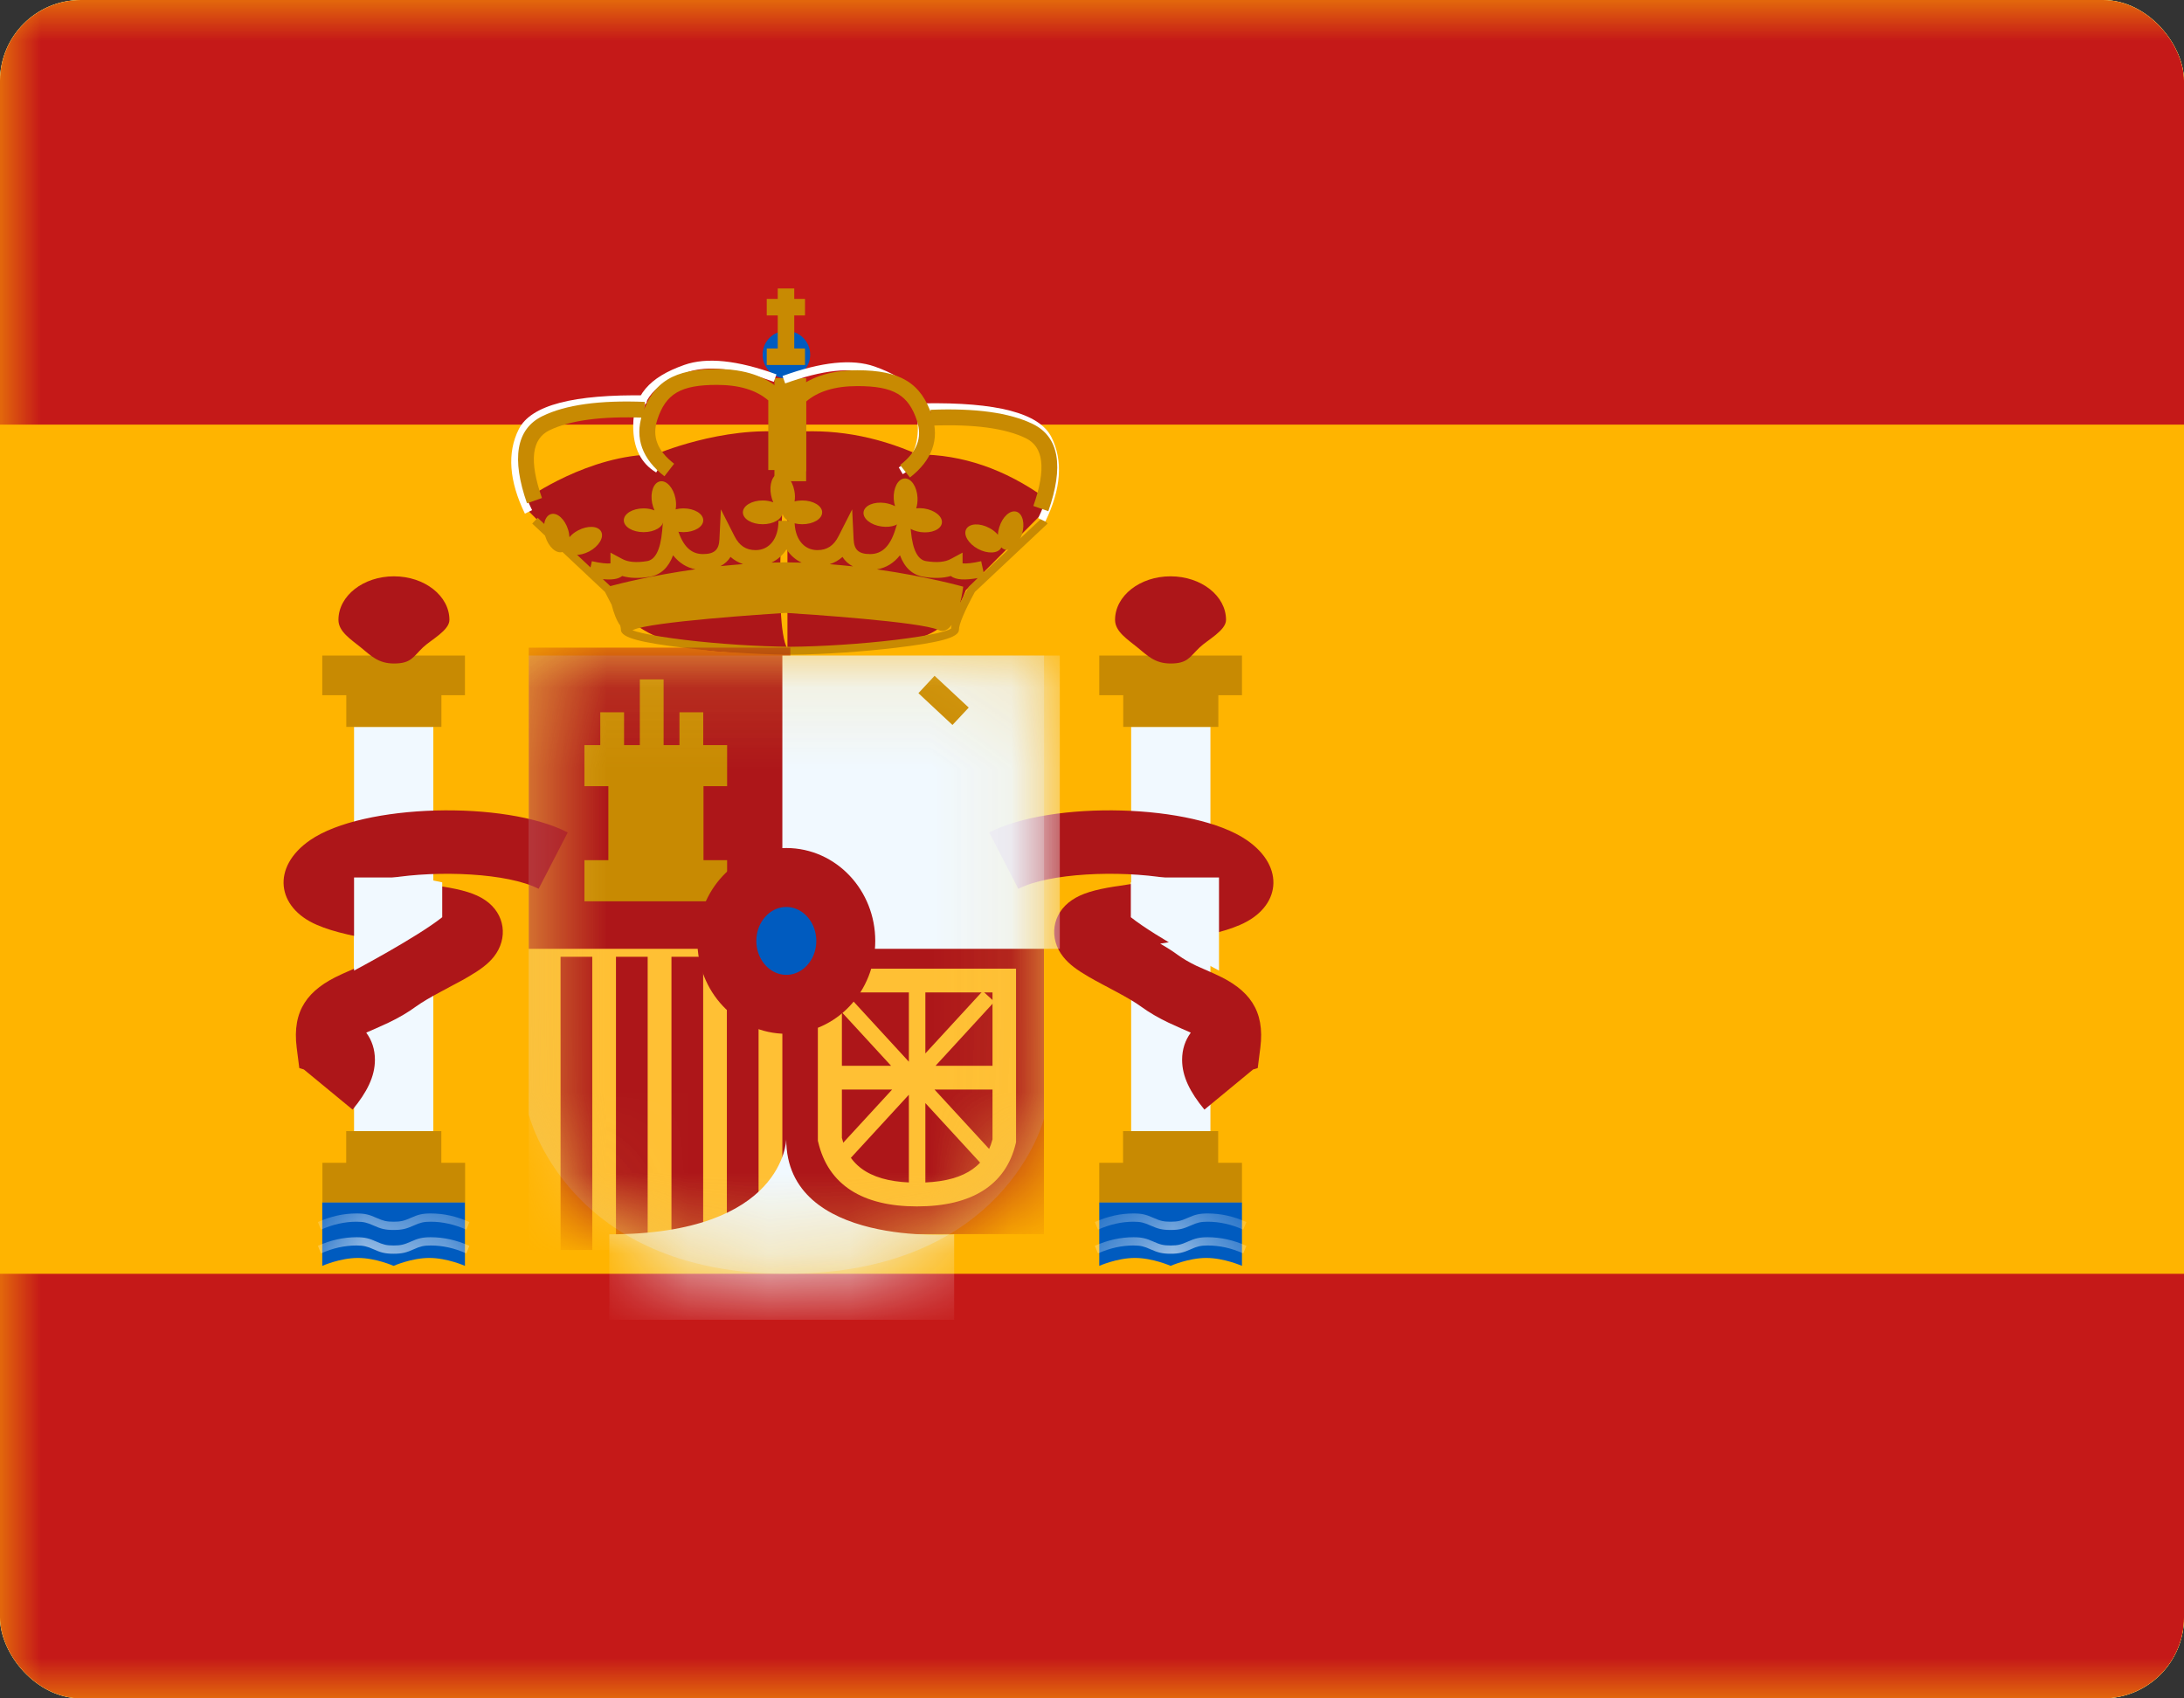 <svg width="27" height="21" viewBox="0 0 27 21" fill="none" xmlns="http://www.w3.org/2000/svg">
<rect x="0" y="0" width="27" height="21" fill="#333333" stroke="none"/>
<g clip-path="url(#clip0_316_1109)">
<rect width="27" height="21" rx="1" fill="white"/>
<path fill-rule="evenodd" clip-rule="evenodd" d="M0 0V21H28V0H0Z" fill="#FFB400"/>
<mask id="mask0_316_1109" style="mask-type:luminance" maskUnits="userSpaceOnUse" x="0" y="0" width="28" height="21">
<path fill-rule="evenodd" clip-rule="evenodd" d="M0 0V21H28V0H0Z" fill="white"/>
</mask>
<g mask="url(#mask0_316_1109)">
<path fill-rule="evenodd" clip-rule="evenodd" d="M0 0V5.25H28V0H0Z" fill="#C51918"/>
<path fill-rule="evenodd" clip-rule="evenodd" d="M0 15.75V21H28V15.75H0Z" fill="#C51918"/>
<rect x="4.377" y="8.988" width="0.98" height="5.096" fill="#F1F9FF"/>
<path fill-rule="evenodd" clip-rule="evenodd" d="M5.748 8.106H3.984V8.596H4.281V8.988H5.457V8.596H5.748V8.106Z" fill="#C88A02"/>
<path fill-rule="evenodd" clip-rule="evenodd" d="M5.456 14.378H5.75V14.868H3.986V14.378H4.28V13.986H5.456V14.378Z" fill="#C88A02"/>
<path fill-rule="evenodd" clip-rule="evenodd" d="M4.87 8.204C5.083 8.204 5.105 8.124 5.23 8.004C5.328 7.911 5.556 7.795 5.556 7.665C5.556 7.367 5.248 7.126 4.87 7.126C4.491 7.126 4.184 7.367 4.184 7.665C4.184 7.81 4.34 7.907 4.459 8.004C4.584 8.106 4.675 8.204 4.87 8.204Z" fill="#AD1619"/>
<path fill-rule="evenodd" clip-rule="evenodd" d="M3.984 14.868H5.748V15.652C5.748 15.652 5.528 15.554 5.307 15.554C5.087 15.554 4.866 15.652 4.866 15.652C4.866 15.652 4.646 15.554 4.425 15.554C4.205 15.554 3.984 15.652 3.984 15.652V14.868Z" fill="#005BBF"/>
<mask id="mask1_316_1109" style="mask-type:luminance" maskUnits="userSpaceOnUse" x="3" y="14" width="3" height="2">
<path fill-rule="evenodd" clip-rule="evenodd" d="M3.984 14.868H5.748V15.652C5.748 15.652 5.528 15.554 5.307 15.554C5.087 15.554 4.866 15.652 4.866 15.652C4.866 15.652 4.646 15.554 4.425 15.554C4.205 15.554 3.984 15.652 3.984 15.652V14.868Z" fill="white"/>
</mask>
<g mask="url(#mask1_316_1109)">
<path d="M3.968 15.498L3.93 15.404C4.089 15.333 4.248 15.298 4.408 15.298C4.511 15.298 4.565 15.312 4.656 15.353C4.737 15.389 4.778 15.4 4.866 15.4C4.954 15.4 4.996 15.389 5.077 15.353C5.168 15.312 5.222 15.298 5.325 15.298C5.485 15.298 5.644 15.333 5.803 15.404L5.765 15.498C5.618 15.432 5.471 15.4 5.325 15.4C5.237 15.4 5.196 15.411 5.115 15.447C5.024 15.488 4.97 15.502 4.866 15.502C4.763 15.502 4.709 15.488 4.618 15.447C4.537 15.411 4.496 15.4 4.408 15.4C4.262 15.4 4.115 15.432 3.968 15.498Z" fill="white"/>
<path d="M3.968 15.204L3.93 15.11C4.089 15.039 4.248 15.004 4.408 15.004C4.511 15.004 4.565 15.018 4.656 15.059C4.737 15.095 4.778 15.106 4.866 15.106C4.954 15.106 4.996 15.095 5.077 15.059C5.168 15.018 5.222 15.004 5.325 15.004C5.485 15.004 5.644 15.039 5.803 15.11L5.765 15.204C5.618 15.139 5.471 15.106 5.325 15.106C5.237 15.106 5.196 15.117 5.115 15.153C5.024 15.194 4.97 15.208 4.866 15.208C4.763 15.208 4.709 15.194 4.618 15.153C4.537 15.117 4.496 15.106 4.408 15.106C4.262 15.106 4.115 15.139 3.968 15.204Z" fill="white"/>
</g>
<rect x="13.984" y="8.988" width="0.98" height="5.096" fill="#F1F9FF"/>
<path fill-rule="evenodd" clip-rule="evenodd" d="M15.354 8.106H13.59V8.596H13.886V8.988H15.062V8.596H15.354V8.106Z" fill="#C88A02"/>
<path fill-rule="evenodd" clip-rule="evenodd" d="M15.06 14.378H15.354V14.868H13.59V14.378H13.884V13.986H15.06V14.378Z" fill="#C88A02"/>
<path fill-rule="evenodd" clip-rule="evenodd" d="M14.471 8.204C14.684 8.204 14.706 8.124 14.832 8.004C14.93 7.911 15.157 7.795 15.157 7.665C15.157 7.367 14.85 7.126 14.471 7.126C14.092 7.126 13.785 7.367 13.785 7.665C13.785 7.81 13.942 7.907 14.06 8.004C14.185 8.106 14.277 8.204 14.471 8.204Z" fill="#AD1619"/>
<path fill-rule="evenodd" clip-rule="evenodd" d="M13.59 14.868H15.354V15.652C15.354 15.652 15.133 15.554 14.913 15.554C14.692 15.554 14.472 15.652 14.472 15.652C14.472 15.652 14.251 15.554 14.031 15.554C13.81 15.554 13.59 15.652 13.59 15.652V14.868Z" fill="#005BBF"/>
<mask id="mask2_316_1109" style="mask-type:luminance" maskUnits="userSpaceOnUse" x="13" y="14" width="3" height="2">
<path fill-rule="evenodd" clip-rule="evenodd" d="M13.59 14.868H15.354V15.652C15.354 15.652 15.133 15.554 14.913 15.554C14.692 15.554 14.472 15.652 14.472 15.652C14.472 15.652 14.251 15.554 14.031 15.554C13.81 15.554 13.59 15.652 13.59 15.652V14.868Z" fill="white"/>
</mask>
<g mask="url(#mask2_316_1109)">
<path d="M13.574 15.498L13.535 15.404C13.694 15.333 13.854 15.298 14.013 15.298C14.116 15.298 14.17 15.312 14.262 15.353C14.342 15.389 14.384 15.4 14.472 15.4C14.56 15.4 14.602 15.389 14.682 15.353C14.774 15.312 14.828 15.298 14.931 15.298C15.09 15.298 15.25 15.333 15.409 15.404L15.37 15.498C15.223 15.432 15.077 15.4 14.931 15.4C14.843 15.4 14.801 15.411 14.721 15.447C14.629 15.488 14.575 15.502 14.472 15.502C14.369 15.502 14.315 15.488 14.223 15.447C14.143 15.411 14.101 15.4 14.013 15.4C13.867 15.4 13.721 15.432 13.574 15.498Z" fill="white"/>
<path d="M13.574 15.204L13.535 15.11C13.694 15.039 13.854 15.004 14.013 15.004C14.116 15.004 14.17 15.018 14.262 15.059C14.342 15.095 14.384 15.106 14.472 15.106C14.56 15.106 14.602 15.095 14.682 15.059C14.774 15.018 14.828 15.004 14.931 15.004C15.09 15.004 15.25 15.039 15.409 15.11L15.37 15.204C15.223 15.139 15.077 15.106 14.931 15.106C14.843 15.106 14.801 15.117 14.721 15.153C14.629 15.194 14.575 15.208 14.472 15.208C14.369 15.208 14.315 15.194 14.223 15.153C14.143 15.117 14.101 15.106 14.013 15.106C13.867 15.106 13.721 15.139 13.574 15.204Z" fill="white"/>
</g>
<path fill-rule="evenodd" clip-rule="evenodd" d="M4.359 13.72C4.536 13.506 4.635 13.311 4.635 13.104C4.635 12.973 4.596 12.861 4.528 12.769L4.539 12.763C4.538 12.764 4.733 12.679 4.801 12.646C4.927 12.586 5.038 12.522 5.146 12.443C5.216 12.393 5.308 12.338 5.45 12.262C5.474 12.249 5.54 12.214 5.582 12.191L5.618 12.172C5.687 12.136 5.738 12.108 5.785 12.08C5.933 11.994 6.031 11.923 6.106 11.829C6.283 11.604 6.247 11.299 5.998 11.13C5.877 11.047 5.712 11 5.472 10.962L5.422 10.955L5.422 10.955C5.34 10.942 5.182 10.918 5.128 10.909C5.012 10.891 4.91 10.874 4.818 10.858C5.421 10.758 6.281 10.795 6.659 10.99L7.019 10.293C6.248 9.895 4.491 9.936 3.834 10.388C3.353 10.72 3.417 11.221 3.918 11.436C4.128 11.527 4.401 11.586 4.905 11.668C4.821 11.717 4.751 11.761 4.685 11.809C4.619 11.857 4.548 11.898 4.462 11.94C4.421 11.959 4.299 12.013 4.243 12.037L4.243 12.037L4.243 12.037L4.215 12.05C3.807 12.235 3.609 12.492 3.668 12.955L3.7 13.206L3.757 13.224L4.359 13.72ZM3.853 13.072L3.852 13.075L3.853 13.073L3.853 13.072ZM14.614 13.104C14.614 13.311 14.713 13.506 14.89 13.72L15.491 13.224L15.549 13.206L15.581 12.955C15.64 12.492 15.442 12.235 15.034 12.05L15.006 12.037C14.95 12.013 14.828 11.959 14.787 11.94C14.701 11.898 14.63 11.857 14.563 11.809C14.498 11.761 14.428 11.717 14.343 11.668C14.848 11.586 15.121 11.527 15.33 11.436C15.831 11.221 15.896 10.72 15.414 10.388C14.758 9.936 13.001 9.895 12.23 10.293L12.589 10.99C12.968 10.795 13.828 10.758 14.431 10.858C14.339 10.874 14.236 10.891 14.121 10.909C14.067 10.918 13.909 10.942 13.827 10.955L13.827 10.955L13.777 10.962C13.536 11 13.372 11.047 13.251 11.13C13.002 11.299 12.965 11.604 13.143 11.829C13.217 11.923 13.315 11.994 13.463 12.08C13.511 12.108 13.562 12.136 13.63 12.172L13.666 12.191C13.708 12.214 13.775 12.249 13.799 12.262C13.94 12.338 14.033 12.393 14.102 12.443C14.211 12.522 14.322 12.586 14.448 12.646C14.516 12.679 14.711 12.764 14.71 12.763L14.721 12.769C14.653 12.861 14.614 12.973 14.614 13.104Z" fill="#AD1619"/>
<path d="M5.178 10.85L5.467 10.91V11.341C5.159 11.587 4.377 12.001 4.377 12.001V10.85H5.178Z" fill="#F1F9FF"/>
<path d="M14.269 10.85L13.98 10.91V11.341C14.288 11.587 15.07 12.001 15.07 12.001V10.85H14.269Z" fill="#F1F9FF"/>
<path fill-rule="evenodd" clip-rule="evenodd" d="M12.928 6.305V6.162C12.424 5.8 11.896 5.619 11.345 5.619C10.816 5.385 10.28 5.294 9.738 5.347C9.739 5.345 9.739 5.344 9.739 5.344C8.924 5.264 8.103 5.619 8.103 5.619C7.276 5.619 6.52 6.162 6.52 6.162V6.305L7.508 7.298C7.508 7.298 7.786 8.253 9.735 8.029V8.031C9.735 8.031 11.025 7.996 11.115 7.966C11.151 7.954 11.189 7.943 11.227 7.932C11.479 7.858 11.768 7.774 11.94 7.298L12.928 6.305ZM9.735 5.39C9.707 5.719 9.546 7.713 9.735 8.022V5.39Z" fill="#AD1619"/>
<path fill-rule="evenodd" clip-rule="evenodd" d="M7.275 7.131L7.276 7.128L6.58 6.474L6.647 6.402L7.3 7.016L7.317 6.939C7.423 6.963 7.501 6.971 7.547 6.966V6.833L7.692 6.911C7.763 6.95 7.865 6.96 7.999 6.938C8.097 6.922 8.164 6.808 8.186 6.564L8.23 6.072L8.377 6.543C8.443 6.757 8.545 6.851 8.69 6.851C8.831 6.851 8.888 6.799 8.894 6.669L8.912 6.298L9.08 6.629C9.14 6.748 9.223 6.802 9.342 6.802C9.511 6.802 9.624 6.661 9.624 6.44H9.627H9.82H9.823C9.823 6.661 9.936 6.802 10.105 6.802C10.224 6.802 10.307 6.748 10.367 6.629L10.535 6.298L10.553 6.669C10.559 6.799 10.616 6.851 10.757 6.851C10.902 6.851 11.004 6.757 11.07 6.543L11.217 6.072L11.261 6.564C11.283 6.808 11.35 6.922 11.448 6.938C11.582 6.96 11.684 6.95 11.755 6.911L11.9 6.833V6.966C11.945 6.971 12.024 6.963 12.13 6.939L12.161 7.082L12.884 6.402L12.951 6.474L12.052 7.319C11.921 7.561 11.855 7.72 11.855 7.787C11.855 7.888 11.592 7.947 11.079 8.009C10.677 8.057 10.203 8.09 9.814 8.095V8.095L9.766 8.095L9.717 8.095V8.095C9.329 8.09 8.854 8.057 8.452 8.009C7.939 7.947 7.676 7.888 7.676 7.787C7.676 7.773 7.673 7.756 7.668 7.735C7.62 7.671 7.585 7.57 7.561 7.477C7.537 7.429 7.51 7.377 7.479 7.319L7.28 7.132L7.275 7.131ZM12.093 7.147C11.932 7.175 11.816 7.172 11.755 7.122C11.658 7.15 11.545 7.153 11.417 7.132C11.279 7.109 11.183 7.018 11.126 6.866C11.05 6.962 10.955 7.021 10.841 7.04C11.468 7.129 11.908 7.254 11.908 7.254C11.908 7.254 11.897 7.348 11.87 7.458C11.898 7.401 11.931 7.337 11.97 7.266L11.979 7.253L12.093 7.147ZM10.545 7.003C10.491 6.976 10.447 6.937 10.416 6.886C10.369 6.927 10.316 6.958 10.257 6.976C10.355 6.984 10.452 6.993 10.545 7.003ZM9.911 6.957C9.834 6.922 9.771 6.865 9.723 6.793C9.676 6.865 9.613 6.921 9.538 6.956C9.583 6.955 9.628 6.954 9.673 6.954V6.953L9.713 6.953L9.753 6.953V6.954C9.806 6.954 9.859 6.955 9.911 6.957ZM7.545 7.247L7.453 7.161C7.563 7.172 7.644 7.161 7.692 7.122C7.789 7.15 7.901 7.153 8.03 7.132C8.168 7.109 8.264 7.018 8.321 6.866C8.395 6.959 8.487 7.018 8.597 7.039C8.054 7.115 7.649 7.219 7.545 7.247ZM9.186 6.975C9.091 6.982 8.998 6.991 8.907 7C8.959 6.973 9.001 6.935 9.031 6.886C9.077 6.926 9.129 6.956 9.186 6.975ZM11.597 7.788C11.666 7.821 11.721 7.788 11.765 7.726C11.761 7.743 11.758 7.759 11.758 7.773C11.752 7.777 11.743 7.781 11.732 7.786C11.699 7.8 11.65 7.814 11.586 7.829C11.46 7.858 11.28 7.886 11.068 7.912C10.652 7.962 10.158 7.994 9.766 7.997C9.373 7.994 8.879 7.962 8.464 7.912C8.251 7.886 8.072 7.858 7.946 7.829C7.892 7.817 7.849 7.805 7.818 7.793C7.822 7.792 7.826 7.79 7.83 7.788C8.043 7.688 9.456 7.594 9.713 7.578C9.971 7.594 11.383 7.688 11.597 7.788ZM11.867 7.77L11.865 7.772L11.866 7.771L11.867 7.77Z" fill="#C88A02"/>
<path fill-rule="evenodd" clip-rule="evenodd" d="M9.722 4.679C9.884 4.679 10.016 4.547 10.016 4.385C10.016 4.222 9.884 4.091 9.722 4.091C9.559 4.091 9.428 4.222 9.428 4.385C9.428 4.547 9.559 4.679 9.722 4.679Z" fill="#005BBF"/>
<path fill-rule="evenodd" clip-rule="evenodd" d="M9.532 6.122C9.538 6.155 9.548 6.185 9.56 6.211C9.522 6.197 9.477 6.188 9.429 6.188C9.293 6.188 9.184 6.254 9.184 6.335C9.184 6.417 9.293 6.482 9.429 6.482C9.562 6.482 9.671 6.418 9.674 6.338C9.676 6.418 9.785 6.482 9.918 6.482C10.054 6.482 10.164 6.417 10.164 6.335C10.164 6.254 10.054 6.188 9.918 6.188C9.885 6.188 9.852 6.192 9.823 6.2C9.83 6.16 9.83 6.114 9.82 6.066C9.795 5.933 9.709 5.838 9.629 5.854C9.55 5.869 9.506 5.989 9.532 6.122ZM9.674 6.333L9.673 6.331L9.674 6.331L9.674 6.333ZM8.091 6.311C8.079 6.283 8.069 6.253 8.062 6.22C8.036 6.087 8.08 5.967 8.16 5.952C8.239 5.936 8.325 6.031 8.351 6.164C8.36 6.212 8.36 6.258 8.353 6.298C8.383 6.29 8.415 6.286 8.449 6.286C8.584 6.286 8.694 6.352 8.694 6.433C8.694 6.515 8.584 6.58 8.449 6.58C8.313 6.58 8.204 6.515 8.204 6.433L8.204 6.429L8.201 6.428L8.202 6.433C8.202 6.515 8.092 6.58 7.957 6.58C7.821 6.58 7.712 6.515 7.712 6.433C7.712 6.352 7.821 6.286 7.957 6.286C8.006 6.286 8.053 6.295 8.091 6.311ZM10.898 6.51C11.024 6.528 11.136 6.485 11.158 6.413C11.159 6.488 11.255 6.561 11.381 6.579C11.515 6.597 11.633 6.547 11.644 6.467C11.656 6.387 11.556 6.306 11.422 6.287C11.389 6.283 11.357 6.282 11.327 6.286C11.339 6.247 11.345 6.201 11.343 6.153C11.336 6.017 11.264 5.911 11.183 5.916C11.102 5.92 11.042 6.033 11.049 6.168C11.051 6.201 11.056 6.231 11.065 6.259C11.03 6.24 10.986 6.226 10.939 6.219C10.805 6.2 10.687 6.25 10.676 6.331C10.665 6.411 10.764 6.492 10.898 6.51ZM12.092 6.788C12.211 6.851 12.339 6.845 12.377 6.773L12.38 6.768C12.392 6.781 12.406 6.79 12.422 6.795C12.5 6.819 12.595 6.733 12.635 6.604C12.674 6.474 12.643 6.35 12.566 6.327C12.488 6.303 12.393 6.389 12.354 6.518C12.344 6.55 12.338 6.582 12.337 6.612C12.31 6.58 12.274 6.551 12.23 6.528C12.111 6.464 11.983 6.471 11.945 6.543C11.906 6.614 11.973 6.724 12.092 6.788ZM7.285 6.818C7.165 6.881 7.037 6.875 6.999 6.803C6.998 6.801 6.998 6.799 6.997 6.798C6.985 6.811 6.97 6.82 6.954 6.825C6.876 6.849 6.781 6.763 6.742 6.634C6.702 6.504 6.733 6.38 6.811 6.357C6.888 6.333 6.983 6.419 7.023 6.548C7.033 6.58 7.038 6.612 7.04 6.642C7.067 6.61 7.103 6.581 7.147 6.558C7.266 6.495 7.394 6.501 7.432 6.573C7.47 6.644 7.404 6.754 7.285 6.818Z" fill="#C88A02"/>
<path fill-rule="evenodd" clip-rule="evenodd" d="M9.615 3.567H9.819V3.696H9.952V3.9H9.819V4.309H9.952V4.513H9.479V4.309H9.615V3.9H9.479V3.696H9.615V3.567Z" fill="#C88A02"/>
<rect x="9.574" y="4.676" width="0.392" height="1.274" fill="#C88A02"/>
<path d="M7.996 4.889L7.995 4.987C7.126 4.972 6.627 5.099 6.501 5.352C6.37 5.613 6.394 5.931 6.578 6.308L6.489 6.351C6.294 5.948 6.267 5.599 6.413 5.308C6.563 5.008 7.091 4.874 7.996 4.889Z" fill="white"/>
<path d="M8.162 5.758L8.112 5.842C7.923 5.729 7.828 5.537 7.828 5.271C7.828 4.889 8.025 4.665 8.46 4.512C8.738 4.414 9.117 4.454 9.599 4.629L9.566 4.721C9.103 4.553 8.745 4.515 8.493 4.604C8.093 4.745 7.926 4.935 7.926 5.271C7.926 5.504 8.005 5.664 8.162 5.758Z" fill="white"/>
<path d="M6.7 6.158L6.515 6.223C6.323 5.676 6.378 5.305 6.706 5.145C6.994 5.004 7.415 4.947 7.971 4.969L7.963 5.165C7.437 5.144 7.046 5.197 6.791 5.321C6.576 5.427 6.537 5.693 6.7 6.158Z" fill="#C88A02"/>
<path d="M8.863 4.759C8.415 4.759 8.231 4.868 8.126 5.19C8.059 5.396 8.124 5.571 8.334 5.734L8.214 5.889C7.941 5.677 7.845 5.418 7.939 5.129C8.073 4.719 8.336 4.563 8.863 4.563C9.208 4.563 9.477 4.654 9.664 4.838L9.694 4.867V5.812H9.498V4.951C9.351 4.824 9.141 4.759 8.863 4.759Z" fill="#C88A02"/>
<path d="M11.416 4.987L11.417 5.085C12.286 5.07 12.785 5.197 12.911 5.45C13.042 5.711 13.018 6.029 12.835 6.406L12.923 6.449C13.118 6.046 13.145 5.697 12.999 5.406C12.849 5.106 12.321 4.972 11.416 4.987Z" fill="white"/>
<path d="M11.111 5.779L11.161 5.863C11.351 5.75 11.445 5.557 11.445 5.291C11.445 4.909 11.249 4.685 10.813 4.532C10.536 4.434 10.156 4.474 9.674 4.649L9.707 4.741C10.17 4.574 10.528 4.536 10.781 4.625C11.18 4.765 11.347 4.956 11.347 5.291C11.347 5.525 11.269 5.685 11.111 5.779Z" fill="white"/>
<path d="M12.775 6.256L12.96 6.321C13.152 5.774 13.097 5.403 12.769 5.243C12.48 5.102 12.059 5.045 11.504 5.067L11.512 5.263C12.038 5.242 12.429 5.295 12.683 5.419C12.899 5.525 12.938 5.791 12.775 6.256Z" fill="#C88A02"/>
<path d="M10.6 4.774C11.048 4.774 11.232 4.883 11.337 5.205C11.404 5.411 11.339 5.586 11.128 5.75L11.249 5.904C11.521 5.693 11.618 5.433 11.523 5.145C11.389 4.734 11.127 4.578 10.6 4.578C10.255 4.578 9.986 4.669 9.798 4.853L9.769 4.882V5.827H9.965V4.966C10.111 4.839 10.322 4.774 10.6 4.774Z" fill="#C88A02"/>
<path opacity="0.3" fill-rule="evenodd" clip-rule="evenodd" d="M6.537 8.106H12.907V13.829C12.907 13.829 12.434 15.75 9.722 15.75C7.01 15.75 6.537 13.779 6.537 13.779V8.106Z" fill="#E1E5E8"/>
<mask id="mask3_316_1109" style="mask-type:luminance" maskUnits="userSpaceOnUse" x="6" y="8" width="7" height="8">
<path fill-rule="evenodd" clip-rule="evenodd" d="M6.537 8.106H12.907V13.829C12.907 13.829 12.434 15.75 9.722 15.75C7.01 15.75 6.537 13.779 6.537 13.779V8.106Z" fill="white"/>
</mask>
<g mask="url(#mask3_316_1109)">
<rect x="6.537" y="11.634" width="3.234" height="3.822" fill="#FFC034"/>
<rect x="6.93" y="11.83" width="0.392" height="3.626" fill="#AD1619"/>
<rect x="8.301" y="11.83" width="0.392" height="3.626" fill="#AD1619"/>
<rect x="7.615" y="11.83" width="0.392" height="3.626" fill="#AD1619"/>
<rect x="8.986" y="11.83" width="0.392" height="3.626" fill="#AD1619"/>
<rect x="6.537" y="8.008" width="3.234" height="3.724" fill="#AD1619"/>
<rect x="9.672" y="11.536" width="3.234" height="3.724" fill="#AD1619"/>
<rect x="9.672" y="8.106" width="3.43" height="3.626" fill="#F1F9FF"/>
<path fill-rule="evenodd" clip-rule="evenodd" d="M7.91 8.4H8.204V9.213H8.4V8.807H8.694V9.213H8.989V9.721H8.697V10.636H8.989V11.144H7.225V10.636H7.521V9.721H7.225V9.213H7.421V8.807H7.715V9.213H7.91V8.4Z" fill="#C88A02"/>
<path d="M11.354 8.571L11.554 8.356L11.976 8.749L11.775 8.964L11.354 8.571Z" fill="#C88A02"/>
<path fill-rule="evenodd" clip-rule="evenodd" d="M12.561 14.123V11.977H10.111V14.105L10.115 14.121C10.239 14.65 10.662 14.917 11.336 14.917C12.01 14.917 12.433 14.656 12.557 14.14L12.561 14.123ZM11.339 14.623C10.797 14.623 10.502 14.441 10.408 14.07V12.271H12.27V14.087C12.176 14.446 11.88 14.623 11.339 14.623Z" fill="#FFC034"/>
<path fill-rule="evenodd" clip-rule="evenodd" d="M11.44 12.156H11.236V13.128L10.433 12.254L10.288 12.386L11.016 13.178H10.357V13.472H10.863H11.029L10.285 14.281L10.429 14.414L11.236 13.536V14.675H11.44V13.639L12.152 14.414L12.297 14.281L11.553 13.472H12.383V13.178H11.566L12.293 12.386L12.149 12.254L11.44 13.025V12.156Z" fill="#FFC034"/>
<path fill-rule="evenodd" clip-rule="evenodd" d="M11.796 15.262C11.796 15.262 9.72 15.426 9.72 14.087C9.72 14.087 9.701 15.262 7.533 15.262V16.319H11.796V15.262Z" fill="#F1F9FF"/>
<path fill-rule="evenodd" clip-rule="evenodd" d="M9.721 12.418C10.127 12.418 10.456 12.067 10.456 11.634C10.456 11.201 10.127 10.85 9.721 10.85C9.315 10.85 8.986 11.201 8.986 11.634C8.986 12.067 9.315 12.418 9.721 12.418Z" fill="#005BBF" stroke="#AD1619" stroke-width="0.729"/>
</g>
</g>
</g>
<defs>
<clipPath id="clip0_316_1109">
<rect width="27" height="21" rx="1" fill="white"/>
</clipPath>
</defs>
</svg>
